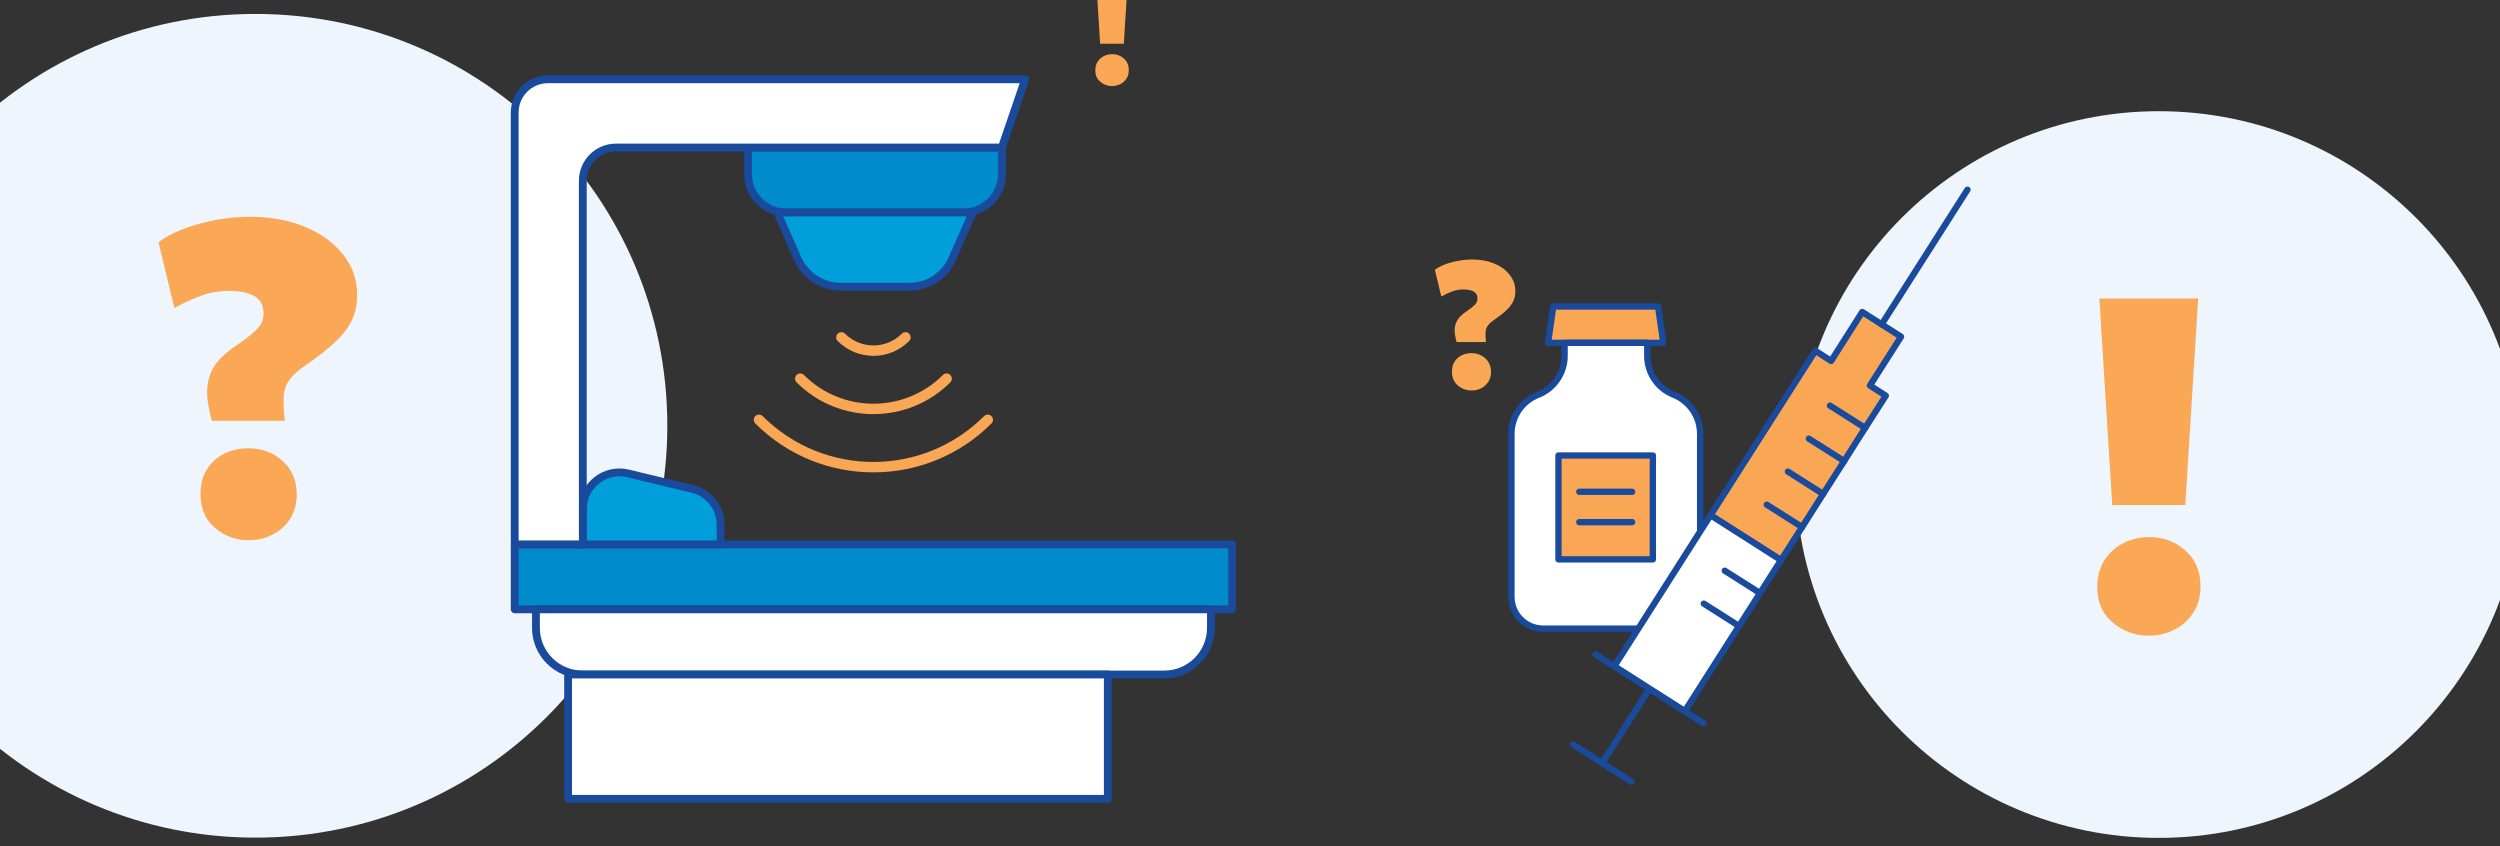 <?xml version="1.0" encoding="utf-8"?>
<!-- Generator: Adobe Illustrator 28.2.0, SVG Export Plug-In . SVG Version: 6.00 Build 0)  -->
<svg version="1.1" id="Layer_1" xmlns="http://www.w3.org/2000/svg" xmlns:xlink="http://www.w3.org/1999/xlink" x="0px" y="0px"
	 viewBox="0 0 1920 650" style="enable-background:new 0 0 1920 650;" xml:space="preserve">
<rect x="0" y="0" width="1920" height="650" fill="#333333" stroke="none"/>
<style type="text/css">
	.st0{fill:#EEF5FC;}
	.st1{fill:#FAA755;}
	.st2{fill:none;stroke:#194A9C;stroke-width:4.86;stroke-linecap:round;stroke-linejoin:round;stroke-miterlimit:10;}
	.st3{fill:#FFFFFF;}
	.st4{fill:#008BCC;}
	.st5{fill:none;stroke:#194A9C;stroke-width:6;stroke-linecap:round;stroke-linejoin:round;stroke-miterlimit:10;}
	.st6{fill:#009EDB;}
	.st7{fill:none;stroke:#FAA755;stroke-width:8;stroke-linecap:round;stroke-linejoin:round;stroke-miterlimit:10;}
	.st8{fill:#FAA756;}
</style>
<path class="st0" d="M1658,643.5c154.1,0,279.1-124.9,279.1-279.1S1812.1,85.4,1658,85.4s-279.1,124.9-279.1,279.1
	S1503.8,643.5,1658,643.5"/>
<path class="st0" d="M196.2,643.3c174.7,0,316.3-141.6,316.3-316.3S370.9,10.7,196.2,10.7S-120.1,152.3-120.1,327
	S21.6,643.3,196.2,643.3"/>
<g>
	<polygon class="st1" points="1277.4,263.3 1188.9,263.3 1192.9,235.4 1273.4,235.4 	"/>
	<polygon class="st2" points="1277.4,263.3 1188.9,263.3 1192.9,235.4 1273.4,235.4 	"/>
	<path class="st3" d="M1305.7,333.1v125.3c0,13.5-10.9,24.4-24.4,24.4h-96.1c-13.5,0-24.4-10.9-24.4-24.4V333.1
		c0-13.2,8.1-25.1,20.4-29.9c12.3-4.8,20.4-16.7,20.4-29.9v-10h63.5v10c0,13.2,8.1,25.1,20.4,29.9
		C1297.6,308.1,1305.7,319.9,1305.7,333.1"/>
	<path class="st2" d="M1305.7,333.1v125.3c0,13.5-10.9,24.4-24.4,24.4h-96.1c-13.5,0-24.4-10.9-24.4-24.4V333.1
		c0-13.2,8.1-25.1,20.4-29.9c12.3-4.8,20.4-16.7,20.4-29.9v-10h63.5v10c0,13.2,8.1,25.1,20.4,29.9
		C1297.6,308.1,1305.7,319.9,1305.7,333.1z"/>
	<rect x="1196.9" y="349.8" class="st1" width="72.5" height="79.8"/>
	<rect x="1196.9" y="349.8" class="st2" width="72.5" height="79.8"/>
	<path class="st2" d="M1212.9,401h40.6 M1212.9,377.7h40.6"/>
	<polygon class="st1" points="1436.1,296.1 1448.3,303.9 1432.4,328.7 1416.3,354.1 1400.1,379.5 1384,404.8 1367.8,430.2 
		1313.7,395.7 1394.2,269.4 1406.3,277.2 1430.2,239.6 1445.1,249.1 1460,258.6 	"/>
	<polygon class="st2" points="1436.1,296.1 1448.3,303.9 1432.4,328.7 1416.3,354.1 1400.1,379.5 1384,404.8 1367.8,430.2 
		1313.7,395.7 1394.2,269.4 1406.3,277.2 1430.2,239.6 1445.1,249.1 1460,258.6 	"/>
	<polygon class="st3" points="1367.8,430.2 1351.7,455.5 1335.5,480.9 1293.9,546.2 1266.8,529 1239.8,511.7 1313.7,395.7 	"/>
	<polygon class="st2" points="1367.8,430.2 1351.7,455.5 1335.5,480.9 1293.9,546.2 1266.8,529 1239.8,511.7 1313.7,395.7 	"/>
	<path class="st2" d="M1230.5,586l36.3-57.1 M1445.1,249.1l65.9-103.4 M1308.5,463.6l27.1,17.2 M1324.6,438.3l27.1,17.2
		 M1356.9,387.6l27.1,17.2 M1373.1,362.2l27.1,17.2 M1389.2,336.9l27.1,17.2 M1405.4,311.5l27.1,17.2 M1208.1,571.8l44.8,28.5
		 M1225.4,502.6l82.9,52.8"/>
</g>
<g>
	<rect x="395.3" y="418.1" class="st4" width="551" height="49.9"/>
	<rect x="395.3" y="418.1" class="st5" width="551" height="49.9"/>
	<path class="st4" d="M740.1,163.2H603.9c-16.2,0-29.4-13.1-29.4-29.4v-20.6h195v20.6C769.5,150,756.3,163.2,740.1,163.2"/>
	<path class="st5" d="M740.1,163.2H603.9c-16.2,0-29.4-13.1-29.4-29.4v-20.6h195v20.6C769.5,150,756.3,163.2,740.1,163.2z"/>
	<path class="st6" d="M553.5,418.1H447.6V391c0-18.3,17.1-31.7,34.8-27.4l49.4,11.9c12.7,3.1,21.6,14.4,21.6,27.4V418.1z"/>
	<path class="st5" d="M553.5,418.1H447.6V391c0-18.3,17.1-31.7,34.8-27.4l49.4,11.9c12.7,3.1,21.6,14.4,21.6,27.4V418.1z"/>
	<path class="st6" d="M698.5,220.2h-52.9c-14.3,0-27.2-8.5-33-21.5L597,163.2h150l-15.6,35.5C725.7,211.8,712.8,220.2,698.5,220.2"
		/>
	<path class="st5" d="M698.5,220.2h-52.9c-14.3,0-27.2-8.5-33-21.5L597,163.2h150l-15.6,35.5C725.7,211.8,712.8,220.2,698.5,220.2z"
		/>
	<path class="st3" d="M787.3,60.9H447.6h-26.8c-14.1,0-25.5,11.4-25.5,25.5v26.8v304.9h52.3V138.8c0-14.1,11.4-25.5,25.5-25.5h296.3
		L787.3,60.9z"/>
	<path class="st5" d="M787.3,60.9H447.6h-26.8c-14.1,0-25.5,11.4-25.5,25.5v26.8v304.9h52.3V138.8c0-14.1,11.4-25.5,25.5-25.5h296.3
		L787.3,60.9z"/>
	<path class="st3" d="M894.2,518H447.4c-19.7,0-35.8-16-35.8-35.8v-14.2H930v14.2C930,502,913.9,518,894.2,518"/>
	<path class="st5" d="M894.2,518H447.4c-19.7,0-35.8-16-35.8-35.8v-14.2H930v14.2C930,502,913.9,518,894.2,518z"/>
	<rect x="436.3" y="518" class="st3" width="414.5" height="95.5"/>
	<rect x="436.3" y="518" class="st5" width="414.5" height="95.5"/>
	<path class="st7" d="M758.6,322.4c-48.5,48.5-127.2,48.5-175.7,0 M727,290.8c-31,31-81.4,31-112.4,0 M695.4,259.1
		c-13.6,13.6-35.6,13.6-49.2,0"/>
</g>
<g>
	<path class="st8" d="M163,324c-3.3-11.3-4.6-20.6-3.6-27.8s3.3-13.1,7.2-17.8c3.9-4.6,8.5-8.8,13.9-12.4
		c8.5-5.7,14.2-10.3,17.3-13.7c3.1-3.3,4.6-7.2,4.6-11.6c0-5.7-2.1-10-6.4-12.9c-4.4-2.8-10.8-4.4-19.8-4.4c-8,0-15.2,1.3-21.4,3.6
		c-6.4,2.3-13.4,5.4-20.9,9.5l-12.1-50.2c2.1-2.1,6.4-4.9,13.1-8c6.7-3.1,15.2-5.9,25.2-8.2c10-2.3,20.9-3.6,32.5-3.6
		c15.2,0,28.9,2.6,41.2,7.5c12.4,5.2,22.2,12.1,29.4,21.1c7.2,9,11.1,19.3,11.1,31.2c0,7.2-1.3,13.7-3.9,19.3
		c-2.6,5.7-7,11.3-12.6,16.7c-5.7,5.4-13.1,11.3-22.4,17.8c-6.2,4.1-10.6,8-13.1,11.6c-2.6,3.6-4.1,7.7-4.4,12.6
		c-0.3,4.6,0,11.1,0.8,18.8H163V324z M191.1,414.9c-10,0-18.5-3.1-26-9.5S154,390.4,154,379.6c0-7.5,1.5-13.7,4.9-19.1
		c3.3-5.4,7.7-9.3,13.4-12.1c5.7-2.8,11.9-4.1,18.5-4.1c10,0,18.8,3.1,26,9.5s11.1,14.9,11.1,26c0,7.2-1.8,13.4-5.2,18.8
		c-3.3,5.2-8,9.3-13.7,12.1C203.9,413.4,197.8,414.9,191.1,414.9z"/>
</g>
<g>
	<path class="st8" d="M854,66.1c-3.4,0-6.4-1.1-9-3.3c-2.6-2.2-3.8-5.1-3.8-8.9c0-2.5,0.6-4.7,1.8-6.6c1.2-1.8,2.7-3.2,4.7-4.2
		s4.1-1.5,6.4-1.5c3.5,0,6.5,1.1,9,3.3s3.8,5.2,3.8,9c0,2.5-0.6,4.7-1.8,6.5s-2.7,3.2-4.7,4.2C858.4,65.6,856.3,66.1,854,66.1z
		 M844.9,33.6l-3.2-51.4h24.6l-3.2,51.4H844.9z"/>
</g>
<g>
	<path class="st8" d="M1650.2,488.2c-10.5,0-19.7-3.4-27.8-10.2c-8-6.8-11.7-15.7-11.7-27.5c0-7.7,1.9-14.5,5.6-20.4
		c3.7-5.6,8.3-9.9,14.5-13s12.7-4.6,19.7-4.6c10.8,0,20.1,3.4,27.8,10.2c7.7,6.8,11.7,16,11.7,27.8c0,7.7-1.9,14.5-5.6,20.1
		s-8.3,9.9-14.5,13C1663.8,486.7,1657.3,488.2,1650.2,488.2z M1622.2,387.9l-9.9-158.6h75.9l-9.9,158.6H1622.2z"/>
</g>
<g>
	<path class="st8" d="M1118.8,263c-1.4-4.6-1.9-8.4-1.5-11.3c0.4-2.9,1.4-5.3,2.9-7.2c1.6-1.9,3.4-3.6,5.6-5c3.4-2.3,5.7-4.2,7-5.5
		c1.3-1.4,1.9-2.9,1.9-4.7c0-2.3-0.8-4.1-2.6-5.2c-1.8-1.1-4.4-1.8-8-1.8c-3.2,0-6.2,0.5-8.7,1.5c-2.6,0.9-5.4,2.2-8.5,3.9
		l-4.9-20.4c0.8-0.8,2.6-2,5.3-3.2c2.7-1.3,6.2-2.4,10.2-3.3c4.1-0.9,8.5-1.5,13.2-1.5c6.2,0,11.7,1,16.7,3c5,2.1,9,4.9,11.9,8.6
		c2.9,3.7,4.5,7.8,4.5,12.6c0,2.9-0.5,5.5-1.6,7.8s-2.8,4.6-5.1,6.8s-5.3,4.6-9.1,7.2c-2.5,1.7-4.3,3.2-5.3,4.7
		c-1,1.5-1.7,3.1-1.8,5.1c-0.1,1.9,0,4.5,0.3,7.6h-22.6V263z M1130.2,299.9c-4.1,0-7.5-1.3-10.6-3.9c-3-2.6-4.5-6.1-4.5-10.5
		c0-3,0.6-5.5,2-7.7c1.4-2.2,3.1-3.8,5.4-4.9c2.3-1.1,4.8-1.7,7.5-1.7c4.1,0,7.6,1.3,10.6,3.9c2.9,2.6,4.5,6.1,4.5,10.6
		c0,2.9-0.7,5.4-2.1,7.6c-1.4,2.1-3.2,3.8-5.5,4.9C1135.4,299.3,1132.9,299.9,1130.2,299.9z"/>
</g>
</svg>
